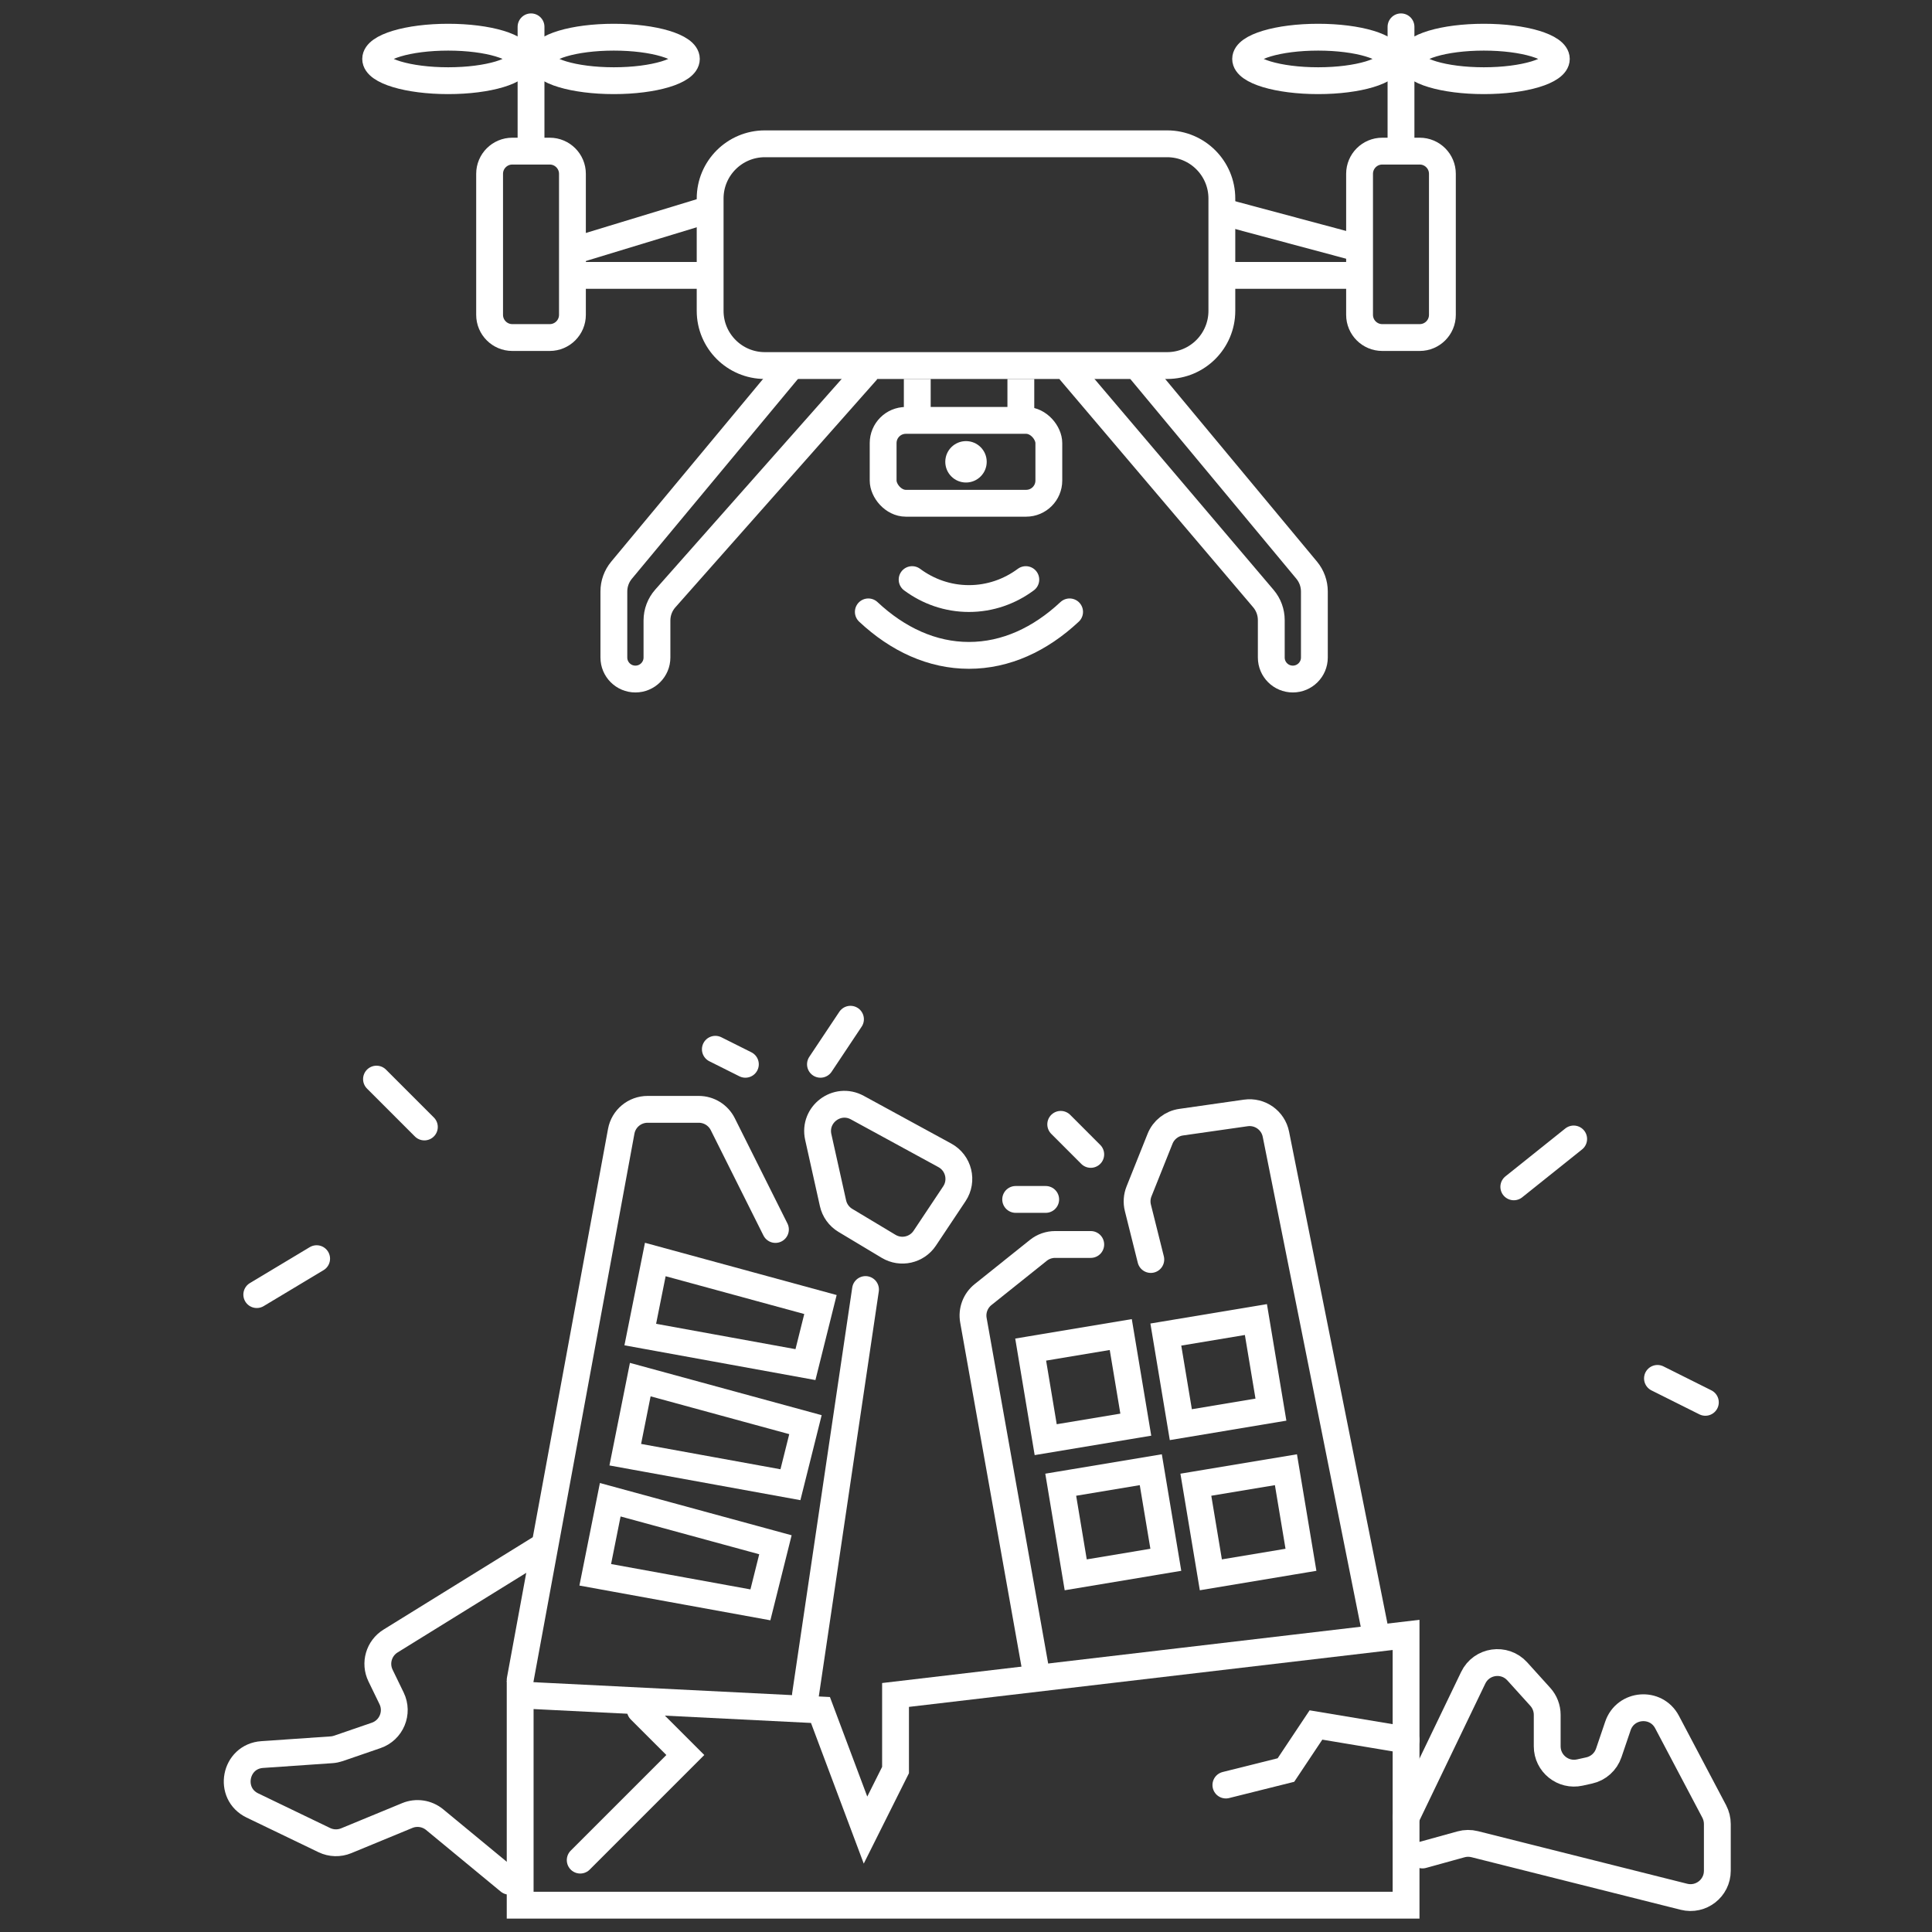 <svg xmlns="http://www.w3.org/2000/svg" width="72" height="72" viewBox="0 0 72 72" fill="none"><rect x="0" y="0" width="72" height="72" fill="#333333" stroke="none"/><path d="M19.385 71V63.166L30.576 63.726L32.255 68.202L33.374 65.964V63.166L52.4 60.928V71H19.385Z" stroke="white"></path><path d="M19.385 62.606L23.151 42.161C23.238 41.686 23.652 41.342 24.134 41.342H26.041C26.42 41.342 26.766 41.556 26.936 41.895L28.898 45.819" stroke="white" stroke-linecap="round"></path><path d="M30.017 63.165L32.255 48.057" stroke="white" stroke-linecap="round"></path><path d="M35.213 43.057L31.949 41.277C31.195 40.866 30.308 41.533 30.494 42.372L31.043 44.839C31.102 45.107 31.269 45.339 31.504 45.48L33.116 46.447C33.574 46.722 34.167 46.588 34.463 46.144L35.566 44.489C35.892 44.001 35.728 43.338 35.213 43.057Z" stroke="white" stroke-linecap="round"></path><path d="M23.861 49.735L24.421 46.938L30.576 48.616L30.017 50.855L23.861 49.735Z" stroke="white" stroke-linecap="round"></path><path d="M23.302 54.212L23.861 51.414L30.017 53.093L29.457 55.331L23.302 54.212Z" stroke="white" stroke-linecap="round"></path><path d="M22.183 58.688L22.742 55.891L28.898 57.569L28.338 59.808L22.183 58.688Z" stroke="white" stroke-linecap="round"></path><path d="M51.281 60.927L47.549 42.269C47.445 41.749 46.953 41.401 46.427 41.476L44.019 41.82C43.665 41.87 43.365 42.106 43.232 42.438L42.448 44.399C42.37 44.594 42.355 44.809 42.406 45.013L42.887 46.938" stroke="white" stroke-linecap="round"></path><path d="M40.649 46.378H39.321C39.094 46.378 38.873 46.455 38.696 46.597L36.636 48.245C36.35 48.474 36.212 48.841 36.276 49.201L38.569 62.077" stroke="white" stroke-linecap="round"></path><path d="M38.97 53.652L38.41 50.295L41.768 49.735L42.328 53.093L38.97 53.652Z" stroke="white" stroke-linecap="round"></path><path d="M44.006 53.093L43.447 49.735L46.804 49.176L47.364 52.533L44.006 53.093Z" stroke="white" stroke-linecap="round"></path><path d="M45.125 58.689L44.566 55.331L47.923 54.772L48.483 58.129L45.125 58.689Z" stroke="white" stroke-linecap="round"></path><path d="M40.089 58.689L39.53 55.331L42.887 54.772L43.447 58.129L40.089 58.689Z" stroke="white" stroke-linecap="round"></path><path d="M23.861 63.726L25.54 65.404L21.623 69.321" stroke="white" stroke-linecap="round"></path><path d="M52.4 64.845L49.042 64.285L47.923 65.964L45.685 66.523" stroke="white" stroke-linecap="round"></path><path d="M26.659 39.103L27.778 39.663M30.576 39.663L31.695 37.984M37.851 44.699H38.97M39.53 41.901L40.649 43.021" stroke="white" stroke-linecap="round"></path><path d="M52.4 67.728L54.902 62.526C55.21 61.885 56.068 61.761 56.545 62.288L57.402 63.236C57.568 63.42 57.66 63.659 57.66 63.907V65.081C57.66 65.72 58.252 66.195 58.876 66.057L59.223 65.98C59.565 65.905 59.842 65.656 59.954 65.325L60.295 64.321C60.577 63.49 61.717 63.399 62.126 64.176L63.885 67.509C63.96 67.653 64 67.813 64 67.976V69.718C64 70.369 63.388 70.846 62.756 70.687L54.957 68.727C54.789 68.685 54.614 68.687 54.447 68.733L53.011 69.13" stroke="white" stroke-linecap="round"></path><path d="M20.277 57.615L14.555 61.156C14.119 61.426 13.957 61.981 14.181 62.443L14.593 63.292C14.855 63.832 14.586 64.479 14.018 64.674L12.614 65.157C12.531 65.185 12.445 65.203 12.358 65.209L9.772 65.387C8.748 65.457 8.482 66.84 9.407 67.285L12.087 68.576C12.343 68.699 12.64 68.707 12.902 68.599L15.18 67.659C15.521 67.519 15.912 67.578 16.197 67.812L18.979 70.108" stroke="white" stroke-linecap="round"></path><path d="M14.031 40.215C14.745 40.929 15.518 41.702 15.815 41.999M11.8 46.907L9.569 48.246M56.415 44.23L58.646 42.446M61.769 51.369L63.554 52.261" stroke="white" stroke-linecap="round"></path><path d="M32.319 13.801L24.794 22.303C24.593 22.53 24.483 22.822 24.483 23.124V24.504C24.483 24.947 24.123 25.306 23.68 25.306V25.306C23.237 25.306 22.877 24.947 22.877 24.504V22.042C22.877 21.753 22.978 21.473 23.163 21.25L29.439 13.699" stroke="white"></path><path d="M39.86 13.801L47.083 22.308C47.273 22.532 47.377 22.816 47.377 23.11V24.504C47.377 24.947 47.736 25.306 48.18 25.306V25.306C48.623 25.306 48.983 24.947 48.983 24.504V22.042C48.983 21.753 48.881 21.473 48.697 21.25L42.505 13.801" stroke="white"></path><path d="M18.246 6.478C18.246 6.011 18.625 5.632 19.092 5.632H20.487C20.954 5.632 21.333 6.011 21.333 6.478V11.733C21.333 12.2 20.954 12.579 20.487 12.579H19.092C18.625 12.579 18.246 12.2 18.246 11.733V6.478Z" stroke="white"></path><path d="M50.667 6.478C50.667 6.011 51.045 5.632 51.513 5.632H52.908C53.376 5.632 53.754 6.011 53.754 6.478V11.733C53.754 12.2 53.376 12.579 52.908 12.579H51.513C51.045 12.579 50.667 12.2 50.667 11.733V6.478Z" stroke="white"></path><path d="M19.79 1V5.339" stroke="white" stroke-linecap="round"></path><path d="M52.211 1V5.339" stroke="white" stroke-linecap="round"></path><path d="M46.13 10.263H50.281" stroke="white" stroke-linecap="square"></path><path d="M21.719 10.263H25.651" stroke="white" stroke-linecap="square"></path><path d="M21.785 9.219L25.965 7.947" stroke="white" stroke-linecap="square"></path><path d="M50.255 9.148L46.035 8.018" stroke="white" stroke-linecap="square"></path><path d="M51.825 2.196C51.825 2.644 50.615 3.007 49.123 3.007C47.631 3.007 46.421 2.644 46.421 2.196C46.421 1.749 47.631 1.386 49.123 1.386C50.615 1.386 51.825 1.749 51.825 2.196Z" stroke="white"></path><path d="M58 2.196C58 2.644 56.79 3.007 55.298 3.007C53.806 3.007 52.596 2.644 52.596 2.196C52.596 1.749 53.806 1.386 55.298 1.386C56.79 1.386 58 1.749 58 2.196Z" stroke="white"></path><path d="M19.404 2.196C19.404 2.644 18.194 3.007 16.702 3.007C15.21 3.007 14 2.644 14 2.196C14 1.749 15.21 1.386 16.702 1.386C18.194 1.386 19.404 1.749 19.404 2.196Z" stroke="white"></path><path d="M25.579 2.196C25.579 2.644 24.369 3.007 22.877 3.007C21.385 3.007 20.175 2.644 20.175 2.196C20.175 1.749 21.385 1.386 22.877 1.386C24.369 1.386 25.579 1.749 25.579 2.196Z" stroke="white"></path><line x1="34.184" y1="14.123" x2="34.184" y2="15.667" stroke="white"></line><line x1="38.044" y1="14.123" x2="38.044" y2="15.667" stroke="white"></line><rect x="32.912" y="15.667" width="6.175" height="3.088" rx="0.846" stroke="white"></rect><path d="M36.772 17.21C36.772 17.637 36.426 17.982 36 17.982C35.574 17.982 35.228 17.637 35.228 17.21C35.228 16.784 35.574 16.439 36 16.439C36.426 16.439 36.772 16.784 36.772 17.21Z" fill="white"></path><path d="M28.504 5.359H43.496C44.622 5.359 45.535 6.272 45.535 7.398V11.584C45.535 12.71 44.622 13.623 43.496 13.623H28.504C27.378 13.623 26.465 12.71 26.465 11.584V7.398C26.465 6.272 27.378 5.359 28.504 5.359Z" stroke="white"></path><path d="M33.992 21.6C34.592 22.045 35.323 22.306 36.11 22.306C36.898 22.306 37.628 22.045 38.229 21.6" stroke="white" stroke-linecap="round"></path><path d="M32.36 22.803C33.46 23.833 34.742 24.424 36.11 24.424C37.478 24.424 38.76 23.833 39.861 22.803" stroke="white" stroke-linecap="round"></path></svg>